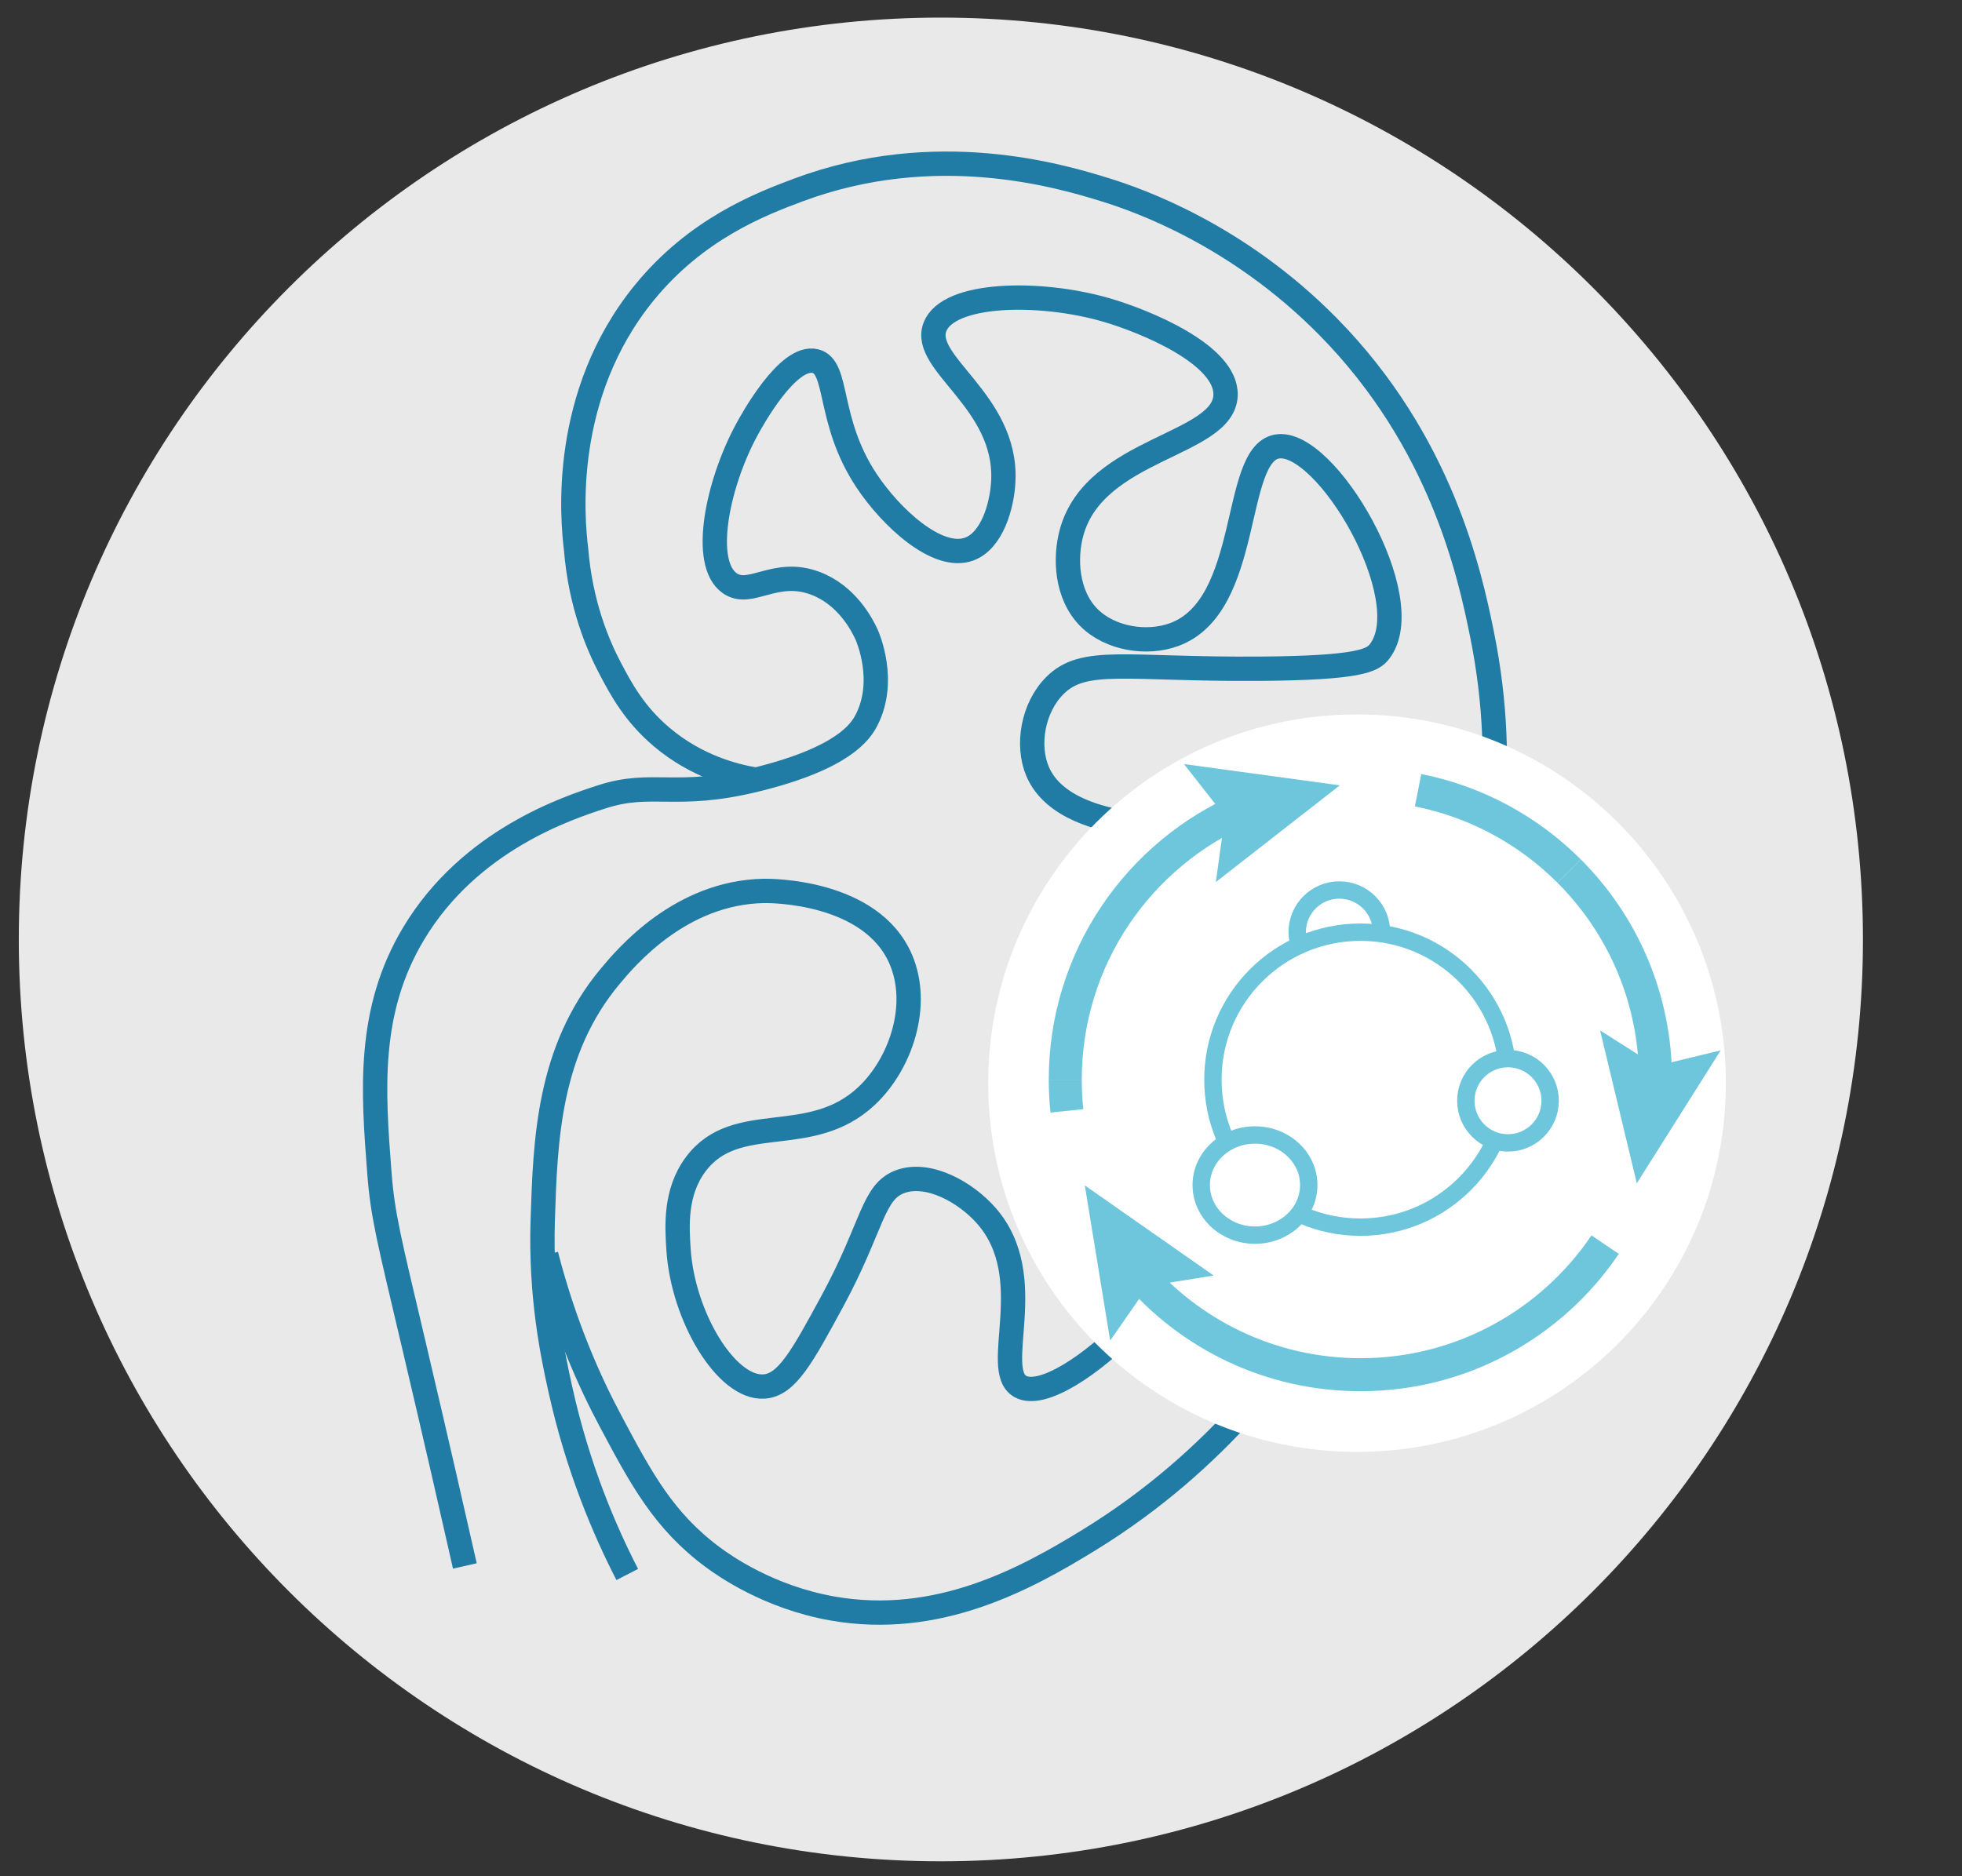 <?xml version="1.0" encoding="UTF-8" standalone="no"?>
<svg xmlns:inkscape="http://www.inkscape.org/namespaces/inkscape" xmlns:sodipodi="http://sodipodi.sourceforge.net/DTD/sodipodi-0.dtd" xmlns:xlink="http://www.w3.org/1999/xlink" xmlns="http://www.w3.org/2000/svg" xmlns:svg="http://www.w3.org/2000/svg" version="1.1" id="svg1" width="1505.333" height="1440" viewBox="0 0 1505.333 1440">
  <rect x="0" y="0" width="1505.333" height="1440" fill="#333333" stroke="none"/>
  <defs id="defs1">
    <clipPath id="clipPath2">
      <path d="M 0,1080 H 1129 V 0 H 0 Z" transform="translate(-1072,-539.275)" id="path2"></path>
    </clipPath>
    <clipPath id="clipPath4">
      <path d="M 0,1080 H 1129 V 0 H 0 Z" transform="translate(-267.496,-178.681)" id="path4"></path>
    </clipPath>
    <clipPath id="clipPath6">
      <path d="M 0,1080 H 1129 V 0 H 0 Z" transform="translate(-434.759,-631.274)" id="path6"></path>
    </clipPath>
    <clipPath id="clipPath8">
      <path d="M 0,1080 H 1129 V 0 H 0 Z" transform="translate(-993.115,-456.566)" id="path8"></path>
    </clipPath>
    <clipPath id="clipPath10">
      <path d="M 0,1080 H 1129 V 0 H 0 Z" transform="translate(-794.956,-543.482)" id="path10"></path>
    </clipPath>
    <clipPath id="clipPath12">
      <path d="M 0,1080 H 1129 V 0 H 0 Z" transform="translate(-613.93,-440.621)" id="path12"></path>
    </clipPath>
    <clipPath id="clipPath14">
      <path d="M 0,1080 H 1129 V 0 H 0 Z" transform="translate(-923.652,-363.611)" id="path14"></path>
    </clipPath>
    <clipPath id="clipPath16">
      <path d="M 0,1080 H 1129 V 0 H 0 Z" transform="translate(-698.379,-345.84)" id="path16"></path>
    </clipPath>
    <clipPath id="clipPath18">
      <path d="M 0,1080 H 1129 V 0 H 0 Z" transform="translate(-902.914,-578.656)" id="path18"></path>
    </clipPath>
    <clipPath id="clipPath20">
      <path d="M 0,1080 H 1129 V 0 H 0 Z" transform="translate(-920.754,-486.911)" id="path20"></path>
    </clipPath>
    <clipPath id="clipPath22">
      <path d="M 0,1080 H 1129 V 0 H 0 Z" transform="translate(-816.013,-625.157)" id="path22"></path>
    </clipPath>
    <clipPath id="clipPath24">
      <path d="M 0,1080 H 1129 V 0 H 0 Z" transform="translate(-612.993,-458.566)" id="path24"></path>
    </clipPath>
    <clipPath id="clipPath26">
      <path d="M 0,1080 H 1129 V 0 H 0 Z" transform="translate(-699.627,-572.306)" id="path26"></path>
    </clipPath>
    <clipPath id="clipPath28">
      <path d="M 0,1080 H 1129 V 0 H 0 Z" transform="translate(-867.741,-458.566)" id="path28"></path>
    </clipPath>
    <clipPath id="clipPath30">
      <path d="M 0,1080 H 1129 V 0 H 0 Z" transform="translate(-892.003,-446.436)" id="path30"></path>
    </clipPath>
    <clipPath id="clipPath32">
      <path d="M 0,1080 H 1129 V 0 H 0 Z" transform="translate(-753.104,-397.912)" id="path32"></path>
    </clipPath>
  </defs>
  <g id="layer-MC0">
    <path id="path1" d="m 0,0 c 0,-293.112 -237.613,-530.725 -530.726,-530.725 -293.11,0 -530.724,237.613 -530.724,530.725 0,293.111 237.614,530.725 530.724,530.725 C -237.613,530.725 0,293.111 0,0" style="fill:#e9e9ea;fill-opacity:1;fill-rule:nonzero;stroke:none" transform="matrix(1.333,0,0,-1.333,1429.333,720.967)" clip-path="url(#clipPath2)"></path>
    <path id="path3" d="m 0,0 c -6.389,28.291 -16.528,72.77 -29.517,127.907 -14.198,60.273 -17.785,73.787 -19.678,98.39 -3.596,46.748 -7.151,92.968 19.678,137.746 32.383,54.048 88.922,72.434 108.229,78.712 29.189,9.492 42.323,-1.456 88.551,9.839 50.528,12.345 60.493,27.674 63.954,34.436 11.592,22.648 0.665,47.729 0,49.196 -2.723,6.004 -11.536,22.757 -29.517,29.517 -23.156,8.704 -37.316,-8.263 -49.195,0 -16.663,11.589 -6.991,57.623 9.839,88.55 2.613,4.803 23.499,43.185 39.356,39.356 13.755,-3.32 6.55,-34.256 29.517,-68.873 13.898,-20.947 40.7,-46.04 59.033,-39.356 13.176,4.805 19.036,24.949 19.679,39.356 2.052,45.955 -47.431,67.551 -39.356,88.552 7.692,20.005 60.443,20.819 98.39,9.839 22.476,-6.504 69.715,-25.814 68.873,-49.195 -1.045,-29.026 -74.951,-30.048 -88.551,-78.712 -4.24,-15.17 -2.983,-36.266 9.839,-49.196 12.281,-12.384 33.536,-15.623 49.195,-9.838 44.916,16.591 33.064,103.457 59.034,108.229 27.944,5.134 82.649,-87.918 59.034,-118.068 -3.836,-4.898 -10.75,-9.427 -68.873,-9.84 -77.219,-0.547 -101.232,7.189 -118.068,-9.839 -12.562,-12.704 -16.169,-34.18 -9.839,-49.194 9.237,-21.911 38.554,-27.492 49.195,-29.517 15.02,-2.86 29.086,-1.22 36.109,-0.402 11.348,1.323 19.895,3.691 25.005,5.183 49.845,14.561 64.502,31.161 76.632,24.736 15.696,-8.316 18.787,-50.755 0,-68.873 -13.356,-12.881 -35.881,-11.647 -68.873,-9.84 -31.077,1.703 -41.861,7.621 -49.195,0 -10.117,-10.513 -5.607,-38.414 9.839,-49.195 5.371,-3.749 10.859,-4.585 13.959,-4.949 38.412,-4.511 64.317,22.009 74.592,14.788 16.138,-11.342 -14.625,-100.072 -39.356,-98.389 -9.876,0.672 -10.381,15.189 -29.517,39.355 -9.765,12.332 -44.866,56.659 -78.712,49.195 -25.064,-5.527 -46.156,-38.73 -39.356,-59.034 3.976,-11.871 25.662,-21.194 68.873,-39.355 31.448,-13.218 36.271,-13.474 39.356,-19.679 16.51,-33.201 -73.845,-121.847 -98.39,-108.228 -17.336,9.618 11.637,62.769 -19.678,98.389 -11.814,13.439 -33.052,25.34 -49.195,19.678 -16.376,-5.743 -15.824,-25.461 -39.356,-68.873 -17.329,-31.967 -26.208,-48.348 -39.356,-49.194 -21.812,-1.406 -46.684,40.505 -49.195,78.711 -0.889,13.53 -2.171,33.041 9.839,49.196 23.284,31.316 65.902,8.82 98.39,39.355 19.796,18.607 31.015,52.376 19.678,78.712 -17.062,39.637 -75.309,39.417 -78.712,39.357 C 123.961,387.783 92.652,350.257 83.632,339.445 47.987,296.723 46.319,245.228 44.827,199.17 43.397,155.013 50.637,121.246 54.963,101.684 65.099,55.861 80.791,19.722 93.471,-4.92" style="fill:none;stroke:#207ca5;stroke-width:14;stroke-linecap:butt;stroke-linejoin:miter;stroke-miterlimit:10;stroke-dasharray:none;stroke-opacity:1" transform="matrix(1.333,0,0,-1.333,356.661,1201.759)" clip-path="url(#clipPath4)"></path>
    <path id="path5" d="m 0,0 c -11.558,1.913 -33.654,7.268 -54.114,24.598 -15.541,13.162 -23.191,27.348 -29.517,39.356 -7.063,13.403 -17.091,36.772 -19.679,68.873 -2.068,16.927 -8.904,88.481 39.356,147.585 29.906,36.625 66.562,50.826 88.552,59.034 78.996,29.486 150.429,8.317 177.102,0 18.35,-5.721 75.555,-25.494 127.906,-78.712 65.027,-66.101 81.446,-142.003 88.552,-177.102 16.461,-81.314 1.897,-145.259 -9.839,-196.78 -23.089,-101.365 -66.775,-169.081 -78.713,-186.942 -20.718,-30.997 -61.836,-91.147 -137.746,-137.746 -36.363,-22.322 -86.896,-50.063 -147.584,-39.355 -36.686,6.472 -62.26,24.616 -68.873,29.516 -28.319,20.984 -41.298,45.378 -59.034,78.712 -11.646,21.888 -26.225,53.942 -36.851,95.362" style="fill:none;stroke:#207ca5;stroke-width:14;stroke-linecap:butt;stroke-linejoin:miter;stroke-miterlimit:10;stroke-dasharray:none;stroke-opacity:1" transform="matrix(1.333,0,0,-1.333,579.678,598.301)" clip-path="url(#clipPath6)"></path>
    <path id="path7" d="m 0,0 c 0,-117.245 -95.046,-212.29 -212.29,-212.29 -117.245,0 -212.29,95.045 -212.29,212.29 0,117.244 95.045,212.29 212.29,212.29 C -95.046,212.29 0,117.244 0,0" style="fill:#ffffff;fill-opacity:1;fill-rule:nonzero;stroke:none" transform="matrix(1.333,0,0,-1.333,1324.154,831.245)" clip-path="url(#clipPath8)"></path>
    <path id="path9" d="m 0,0 c 0,-13.399 -10.862,-24.261 -24.262,-24.261 -13.399,0 -24.261,10.862 -24.261,24.261 0,13.399 10.862,24.262 24.261,24.262 C -10.862,24.262 0,13.399 0,0 Z" style="fill:none;stroke:#6dc6dc;stroke-width:10;stroke-linecap:butt;stroke-linejoin:miter;stroke-miterlimit:10;stroke-dasharray:none;stroke-opacity:1" transform="matrix(1.333,0,0,-1.333,1059.941,715.357)" clip-path="url(#clipPath10)"></path>
    <path id="path11" d="M 0,0 C -0.619,5.897 -0.937,11.884 -0.937,17.945" style="fill:none;stroke:#6dc6dc;stroke-width:19;stroke-linecap:butt;stroke-linejoin:miter;stroke-miterlimit:10;stroke-dasharray:none;stroke-opacity:1" transform="matrix(1.333,0,0,-1.333,818.573,852.505)" clip-path="url(#clipPath12)"></path>
    <path id="path13" d="m 0,0 c -30.52,-45.176 -82.205,-74.877 -140.827,-74.877 -52.007,0 -98.554,23.376 -129.707,60.194" style="fill:none;stroke:#6dc6dc;stroke-width:19;stroke-linecap:butt;stroke-linejoin:miter;stroke-miterlimit:10;stroke-dasharray:none;stroke-opacity:1" transform="matrix(1.333,0,0,-1.333,1231.536,955.185)" clip-path="url(#clipPath14)"></path>
    <path id="path15" d="M 0,0 -37.738,-6.067 -59.569,-37.442 -74.163,51.885 Z" style="fill:#6dc6dc;fill-opacity:1;fill-rule:nonzero;stroke:none" transform="matrix(1.333,0,0,-1.333,931.172,978.88)" clip-path="url(#clipPath16)"></path>
    <path id="path17" d="m 0,0 c 30.733,-30.734 49.743,-73.192 49.743,-120.089 0,-1.328 -0.015,-2.651 -0.046,-3.971" style="fill:none;stroke:#6dc6dc;stroke-width:19;stroke-linecap:butt;stroke-linejoin:miter;stroke-miterlimit:10;stroke-dasharray:none;stroke-opacity:1" transform="matrix(1.333,0,0,-1.333,1203.886,668.459)" clip-path="url(#clipPath18)"></path>
    <path id="path19" d="M 0,0 32.275,-20.477 69.42,-11.46 21.126,-88.011 Z" style="fill:#6dc6dc;fill-opacity:1;fill-rule:nonzero;stroke:none" transform="matrix(1.333,0,0,-1.333,1227.672,790.785)" clip-path="url(#clipPath20)"></path>
    <path id="path21" d="M 0,0 C 33.587,-6.653 63.611,-23.21 86.901,-46.501" style="fill:none;stroke:#6dc6dc;stroke-width:19;stroke-linecap:butt;stroke-linejoin:miter;stroke-miterlimit:10;stroke-dasharray:none;stroke-opacity:1" transform="matrix(1.333,0,0,-1.333,1088.017,606.458)" clip-path="url(#clipPath22)"></path>
    <path id="path23" d="M 0,0 C 0,70.012 42.364,130.13 102.857,156.116" style="fill:none;stroke:#6dc6dc;stroke-width:19;stroke-linecap:butt;stroke-linejoin:miter;stroke-miterlimit:10;stroke-dasharray:none;stroke-opacity:1" transform="matrix(1.333,0,0,-1.333,817.324,828.578)" clip-path="url(#clipPath24)"></path>
    <path id="path25" d="M 0,0 5.268,37.858 -18.325,67.931 71.354,55.686 Z" style="fill:#6dc6dc;fill-opacity:1;fill-rule:nonzero;stroke:none" transform="matrix(1.333,0,0,-1.333,932.836,676.925)" clip-path="url(#clipPath26)"></path>
    <path id="path27" d="m 0,0 c 0,-46.898 -38.019,-84.916 -84.916,-84.916 -46.898,0 -84.916,38.018 -84.916,84.916 0,46.897 38.018,84.916 84.916,84.916 C -38.019,84.916 0,46.897 0,0" style="fill:#ffffff;fill-opacity:1;fill-rule:nonzero;stroke:#6dc6dc;stroke-width:10;stroke-linecap:butt;stroke-linejoin:miter;stroke-miterlimit:10;stroke-dasharray:none;stroke-opacity:1" transform="matrix(1.333,0,0,-1.333,1156.988,828.578)" clip-path="url(#clipPath28)"></path>
    <path id="path29" d="m 0,0 c 0,-13.399 -10.862,-24.262 -24.262,-24.262 -13.399,0 -24.261,10.863 -24.261,24.262 0,13.399 10.862,24.262 24.261,24.262 C -10.862,24.262 0,13.399 0,0" style="fill:#ffffff;fill-opacity:1;fill-rule:nonzero;stroke:#6dc6dc;stroke-width:10;stroke-linecap:butt;stroke-linejoin:miter;stroke-miterlimit:10;stroke-dasharray:none;stroke-opacity:1" transform="matrix(1.333,0,0,-1.333,1189.337,844.753)" clip-path="url(#clipPath30)"></path>
    <path id="path31" d="m 0,0 c 0,-15.924 -13.856,-28.833 -30.948,-28.833 -17.092,0 -30.948,12.909 -30.948,28.833 0,15.924 13.856,28.832 30.948,28.832 C -13.856,28.832 0,15.924 0,0" style="fill:#ffffff;fill-opacity:1;fill-rule:nonzero;stroke:#6dc6dc;stroke-width:10;stroke-linecap:butt;stroke-linejoin:miter;stroke-miterlimit:10;stroke-dasharray:none;stroke-opacity:1" transform="matrix(1.333,0,0,-1.333,1004.138,909.451)" clip-path="url(#clipPath32)"></path>
  </g>
</svg>
